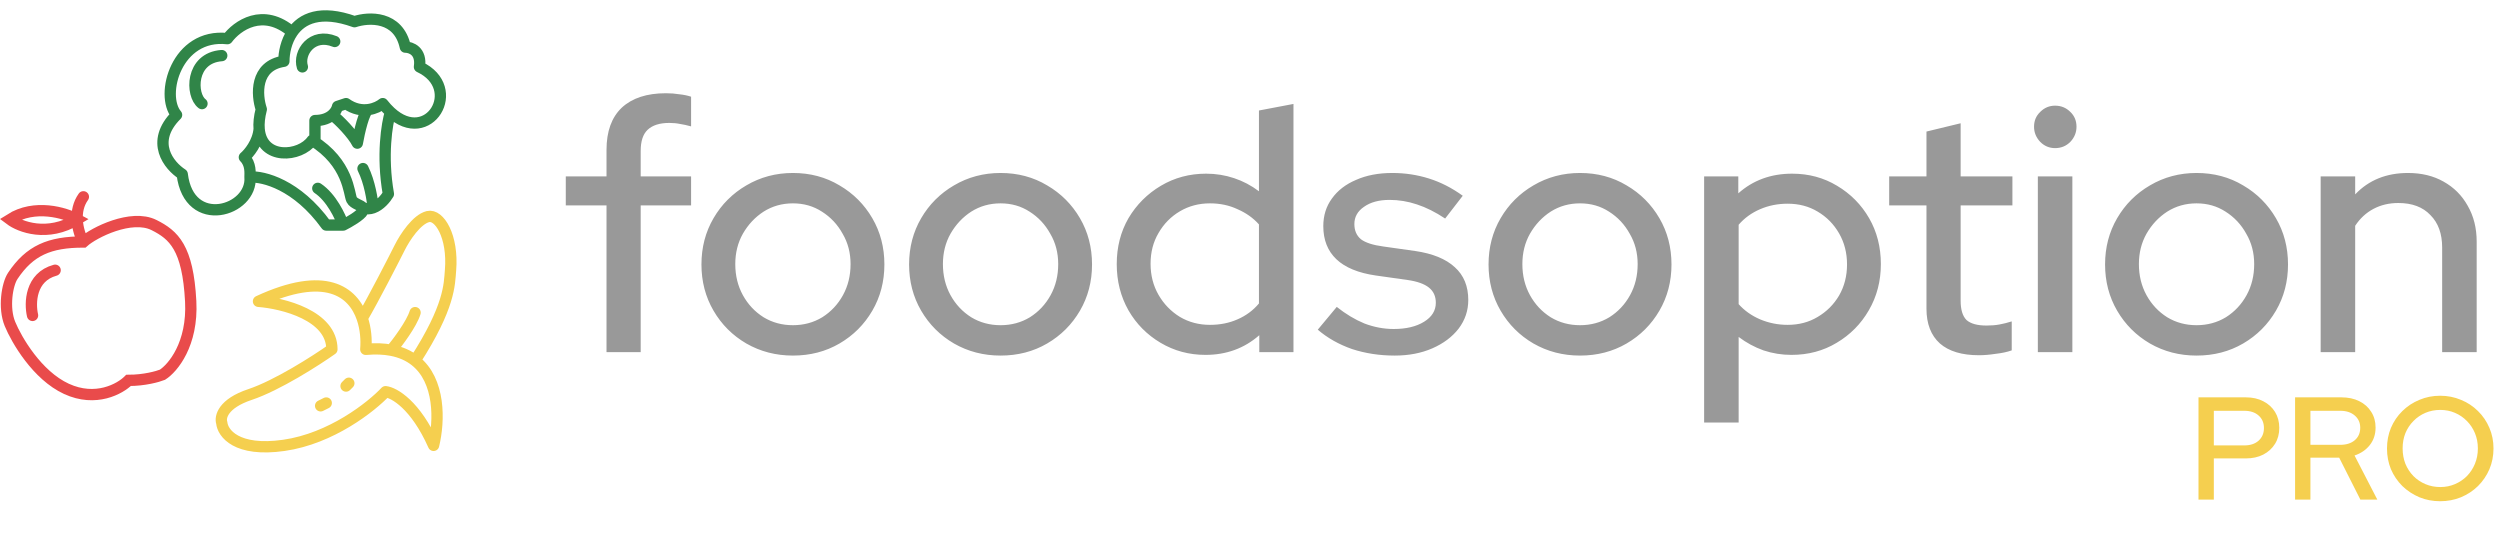 <svg width="2966" height="646" viewBox="0 0 2966 646" fill="none" xmlns="http://www.w3.org/2000/svg">
<path d="M719.572 417.758V243.713H671.249V209.314H719.572V177.781C719.572 155.94 725.578 139.287 737.591 127.82C749.876 116.354 767.349 110.62 790.009 110.62C795.742 110.62 801.066 111.03 805.98 111.849C811.167 112.395 815.808 113.35 819.903 114.716V149.934C814.989 148.569 810.621 147.613 806.799 147.067C802.977 146.248 798.745 145.839 794.104 145.839C782.637 145.839 774.038 148.569 768.304 154.029C762.844 159.216 760.114 167.543 760.114 179.01V209.314H819.903V243.713H760.114V417.758H719.572ZM940.72 421.853C920.518 421.853 902.089 417.075 885.436 407.52C869.055 397.965 856.087 384.996 846.532 368.616C836.976 352.235 832.199 333.943 832.199 313.741C832.199 293.538 836.976 275.246 846.532 258.865C856.087 242.485 869.055 229.517 885.436 219.961C902.089 210.133 920.518 205.219 940.72 205.219C961.196 205.219 979.624 210.133 996.005 219.961C1012.39 229.517 1025.35 242.485 1034.91 258.865C1044.46 275.246 1049.24 293.538 1049.24 313.741C1049.24 333.943 1044.46 352.235 1034.91 368.616C1025.35 384.996 1012.39 397.965 996.005 407.52C979.624 417.075 961.196 421.853 940.72 421.853ZM940.72 385.816C953.552 385.816 965.155 382.676 975.529 376.397C985.904 369.844 994.094 361.108 1000.1 350.188C1006.11 339.267 1009.11 326.982 1009.11 313.331C1009.11 299.954 1005.97 287.941 999.691 277.294C993.685 266.373 985.494 257.637 975.12 251.085C965.018 244.532 953.552 241.256 940.72 241.256C927.889 241.256 916.286 244.532 905.912 251.085C895.81 257.637 887.62 266.373 881.341 277.294C875.334 287.941 872.331 299.954 872.331 313.331C872.331 326.982 875.334 339.267 881.341 350.188C887.347 361.108 895.537 369.844 905.912 376.397C916.286 382.676 927.889 385.816 940.72 385.816ZM1187.07 421.853C1166.87 421.853 1148.44 417.075 1131.79 407.52C1115.4 397.965 1102.44 384.996 1092.88 368.616C1083.33 352.235 1078.55 333.943 1078.55 313.741C1078.55 293.538 1083.33 275.246 1092.88 258.865C1102.44 242.485 1115.4 229.517 1131.79 219.961C1148.44 210.133 1166.87 205.219 1187.07 205.219C1207.55 205.219 1225.97 210.133 1242.35 219.961C1258.74 229.517 1271.7 242.485 1281.26 258.865C1290.81 275.246 1295.59 293.538 1295.59 313.741C1295.59 333.943 1290.81 352.235 1281.26 368.616C1271.7 384.996 1258.74 397.965 1242.35 407.52C1225.97 417.075 1207.55 421.853 1187.07 421.853ZM1187.07 385.816C1199.9 385.816 1211.5 382.676 1221.88 376.397C1232.25 369.844 1240.44 361.108 1246.45 350.188C1252.46 339.267 1255.46 326.982 1255.46 313.331C1255.46 299.954 1252.32 287.941 1246.04 277.294C1240.03 266.373 1231.84 257.637 1221.47 251.085C1211.37 244.532 1199.9 241.256 1187.07 241.256C1174.24 241.256 1162.64 244.532 1152.26 251.085C1142.16 257.637 1133.97 266.373 1127.69 277.294C1121.68 287.941 1118.68 299.954 1118.68 313.331C1118.68 326.982 1121.68 339.267 1127.69 350.188C1133.7 361.108 1141.89 369.844 1152.26 376.397C1162.64 382.676 1174.24 385.816 1187.07 385.816ZM1430.14 421.034C1410.76 421.034 1393.01 416.256 1376.91 406.701C1360.8 397.145 1348.1 384.314 1338.82 368.206C1329.54 351.826 1324.9 333.534 1324.9 313.331C1324.9 293.128 1329.54 274.973 1338.82 258.865C1348.38 242.758 1361.21 229.926 1377.32 220.371C1393.42 210.815 1411.31 206.038 1430.96 206.038C1442.43 206.038 1453.49 207.812 1464.13 211.361C1474.78 214.911 1484.61 220.098 1493.62 226.923V131.096L1534.57 123.315V417.758H1494.03V397.691C1476.28 413.253 1454.99 421.034 1430.14 421.034ZM1435.47 385.406C1447.48 385.406 1458.4 383.222 1468.23 378.854C1478.33 374.486 1486.79 368.206 1493.62 360.016V266.237C1486.79 258.592 1478.33 252.586 1468.23 248.218C1458.4 243.577 1447.48 241.256 1435.47 241.256C1422.36 241.256 1410.49 244.396 1399.84 250.675C1389.19 256.954 1380.73 265.554 1374.45 276.475C1368.17 287.122 1365.03 299.271 1365.03 312.922C1365.03 326.572 1368.17 338.858 1374.45 349.778C1380.73 360.698 1389.19 369.435 1399.84 375.987C1410.49 382.266 1422.36 385.406 1435.47 385.406ZM1654.73 421.853C1636.71 421.853 1619.79 419.259 1603.95 414.072C1588.39 408.612 1574.88 400.968 1563.41 391.139L1585.93 364.111C1596.58 372.574 1607.5 379.127 1618.69 383.768C1630.16 388.136 1641.76 390.32 1653.5 390.32C1668.25 390.32 1680.26 387.454 1689.54 381.72C1698.82 375.987 1703.46 368.479 1703.46 359.197C1703.46 351.553 1700.73 345.546 1695.27 341.178C1689.81 336.81 1681.35 333.807 1669.88 332.169L1632.21 326.845C1611.46 323.842 1595.9 317.426 1585.52 307.598C1575.15 297.769 1569.96 284.665 1569.96 268.284C1569.96 255.726 1573.37 244.805 1580.2 235.523C1587.03 225.968 1596.58 218.596 1608.87 213.409C1621.15 207.949 1635.48 205.219 1651.87 205.219C1666.88 205.219 1681.35 207.403 1695.27 211.771C1709.2 216.139 1722.58 222.964 1735.41 232.247L1714.52 259.275C1703.05 251.631 1691.86 246.034 1680.94 242.485C1670.29 238.936 1659.51 237.161 1648.59 237.161C1636.03 237.161 1625.93 239.891 1618.28 245.351C1610.64 250.539 1606.82 257.364 1606.82 265.827C1606.82 273.471 1609.41 279.478 1614.6 283.846C1620.06 287.941 1628.93 290.808 1641.22 292.446L1678.89 297.769C1699.64 300.773 1715.34 307.188 1725.99 317.017C1736.64 326.572 1741.96 339.54 1741.96 355.921C1741.96 368.479 1738.14 379.809 1730.49 389.911C1722.85 399.739 1712.47 407.52 1699.37 413.253C1686.26 418.986 1671.39 421.853 1654.73 421.853ZM1874.53 421.853C1854.33 421.853 1835.9 417.075 1819.25 407.52C1802.86 397.965 1789.9 384.996 1780.34 368.616C1770.79 352.235 1766.01 333.943 1766.01 313.741C1766.01 293.538 1770.79 275.246 1780.34 258.865C1789.9 242.485 1802.86 229.517 1819.25 219.961C1835.9 210.133 1854.33 205.219 1874.53 205.219C1895.01 205.219 1913.43 210.133 1929.81 219.961C1946.2 229.517 1959.16 242.485 1968.72 258.865C1978.27 275.246 1983.05 293.538 1983.05 313.741C1983.05 333.943 1978.27 352.235 1968.72 368.616C1959.16 384.996 1946.2 397.965 1929.81 407.52C1913.43 417.075 1895.01 421.853 1874.53 421.853ZM1874.53 385.816C1887.36 385.816 1898.96 382.676 1909.34 376.397C1919.71 369.844 1927.9 361.108 1933.91 350.188C1939.92 339.267 1942.92 326.982 1942.92 313.331C1942.92 299.954 1939.78 287.941 1933.5 277.294C1927.49 266.373 1919.3 257.637 1908.93 251.085C1898.83 244.532 1887.36 241.256 1874.53 241.256C1861.7 241.256 1850.1 244.532 1839.72 251.085C1829.62 257.637 1821.43 266.373 1815.15 277.294C1809.14 287.941 1806.14 299.954 1806.14 313.331C1806.14 326.982 1809.14 339.267 1815.15 350.188C1821.16 361.108 1829.35 369.844 1839.72 376.397C1850.1 382.676 1861.7 385.816 1874.53 385.816ZM2021.78 501.299V209.314H2062.32V229.38C2079.79 213.819 2101.09 206.038 2126.2 206.038C2145.86 206.038 2163.61 210.815 2179.44 220.371C2195.55 229.926 2208.24 242.758 2217.53 258.865C2226.81 274.973 2231.45 293.128 2231.45 313.331C2231.45 333.534 2226.67 351.826 2217.12 368.206C2207.83 384.314 2195.14 397.145 2179.03 406.701C2163.2 416.256 2145.31 421.034 2125.38 421.034C2113.92 421.034 2102.86 419.259 2092.21 415.71C2081.57 411.888 2071.74 406.564 2062.73 399.739V501.299H2021.78ZM2120.88 385.406C2134.26 385.406 2146.13 382.266 2156.51 375.987C2167.16 369.708 2175.62 361.245 2181.9 350.597C2188.18 339.677 2191.32 327.391 2191.32 313.741C2191.32 300.09 2188.18 287.805 2181.9 276.884C2175.62 265.964 2167.16 257.364 2156.51 251.085C2146.13 244.805 2134.26 241.666 2120.88 241.666C2109.14 241.666 2098.22 243.85 2088.12 248.218C2078.02 252.586 2069.55 258.729 2062.73 266.646V360.835C2069.55 368.479 2078.02 374.486 2088.12 378.854C2098.49 383.222 2109.41 385.406 2120.88 385.406ZM2347.8 421.443C2327.6 421.443 2312.18 416.802 2301.53 407.52C2290.88 397.965 2285.56 384.177 2285.56 366.159V243.713H2241.33V209.314H2285.56V156.077L2326.1 146.248V209.314H2387.53V243.713H2326.1V356.74C2326.1 367.387 2328.42 375.032 2333.06 379.673C2337.98 384.041 2345.89 386.225 2356.81 386.225C2362.55 386.225 2367.6 385.816 2371.96 384.996C2376.61 384.177 2381.52 382.949 2386.71 381.311V415.71C2381.25 417.621 2374.83 418.986 2367.46 419.805C2360.36 420.897 2353.81 421.443 2347.8 421.443ZM2417.7 417.758V209.314H2458.65V417.758H2417.7ZM2438.17 175.733C2431.35 175.733 2425.48 173.276 2420.56 168.362C2415.65 163.175 2413.19 157.169 2413.19 150.343C2413.19 143.245 2415.65 137.375 2420.56 132.734C2425.48 127.82 2431.35 125.363 2438.17 125.363C2445.27 125.363 2451.28 127.82 2456.19 132.734C2461.11 137.375 2463.56 143.245 2463.56 150.343C2463.56 157.169 2461.11 163.175 2456.19 168.362C2451.28 173.276 2445.27 175.733 2438.17 175.733ZM2605.98 421.853C2585.78 421.853 2567.35 417.075 2550.7 407.52C2534.32 397.965 2521.35 384.996 2511.79 368.616C2502.24 352.235 2497.46 333.943 2497.46 313.741C2497.46 293.538 2502.24 275.246 2511.79 258.865C2521.35 242.485 2534.32 229.517 2550.7 219.961C2567.35 210.133 2585.78 205.219 2605.98 205.219C2626.46 205.219 2644.89 210.133 2661.27 219.961C2677.65 229.517 2690.61 242.485 2700.17 258.865C2709.73 275.246 2714.5 293.538 2714.5 313.741C2714.5 333.943 2709.73 352.235 2700.17 368.616C2690.61 384.996 2677.65 397.965 2661.27 407.52C2644.89 417.075 2626.46 421.853 2605.98 421.853ZM2605.98 385.816C2618.81 385.816 2630.42 382.676 2640.79 376.397C2651.16 369.844 2659.35 361.108 2665.36 350.188C2671.37 339.267 2674.37 326.982 2674.37 313.331C2674.37 299.954 2671.23 287.941 2664.95 277.294C2658.95 266.373 2650.76 257.637 2640.38 251.085C2630.28 244.532 2618.81 241.256 2605.98 241.256C2593.15 241.256 2581.55 244.532 2571.17 251.085C2561.07 257.637 2552.88 266.373 2546.6 277.294C2540.6 287.941 2537.59 299.954 2537.59 313.331C2537.59 326.982 2540.6 339.267 2546.6 350.188C2552.61 361.108 2560.8 369.844 2571.17 376.397C2581.55 382.676 2593.15 385.816 2605.98 385.816ZM2753.23 417.758V209.314H2794.18V230.609C2810.29 213.682 2831.17 205.219 2856.84 205.219C2872.94 205.219 2887 208.631 2899.02 215.457C2911.3 222.282 2920.86 231.837 2927.68 244.123C2934.78 256.408 2938.33 270.605 2938.33 286.712V417.758H2897.38V293.674C2897.38 277.294 2892.74 264.462 2883.45 255.18C2874.45 245.624 2861.75 240.847 2845.37 240.847C2834.45 240.847 2824.62 243.167 2815.88 247.808C2807.15 252.45 2799.91 259.138 2794.18 267.875V417.758H2753.23Z" fill="#999999"/>
<path d="M2608.29 592.742V471.415H2664.44C2672.42 471.415 2679.35 472.975 2685.24 476.094C2691.14 479.099 2695.76 483.316 2699.11 488.747C2702.46 494.178 2704.14 500.476 2704.14 507.64C2704.14 514.804 2702.46 521.101 2699.11 526.532C2695.76 531.963 2691.08 536.238 2685.07 539.358C2679.18 542.362 2672.3 543.865 2664.44 543.865H2626.49V592.742H2608.29ZM2626.49 528.439H2662.54C2669.7 528.439 2675.36 526.59 2679.52 522.892C2683.8 519.079 2685.94 514.053 2685.94 507.813C2685.94 501.573 2683.8 496.605 2679.52 492.907C2675.36 489.209 2669.7 487.361 2662.54 487.361H2626.49V528.439ZM2722.88 592.742V471.415H2777.82C2785.91 471.415 2792.96 472.917 2798.97 475.921C2805.09 478.925 2809.83 483.143 2813.18 488.574C2816.65 493.889 2818.38 500.129 2818.38 507.293C2818.38 515.266 2816.13 522.141 2811.62 527.919C2807.11 533.696 2801.05 537.856 2793.42 540.398L2820.46 592.742H2800.35L2775.22 542.998H2741.08V592.742H2722.88ZM2741.08 527.745H2776.43C2783.6 527.745 2789.32 525.954 2793.59 522.372C2797.98 518.675 2800.18 513.706 2800.18 507.466C2800.18 501.458 2797.98 496.605 2793.59 492.907C2789.32 489.209 2783.6 487.361 2776.43 487.361H2741.08V527.745ZM2895.02 594.649C2886.24 594.649 2878.03 593.089 2870.41 589.969C2862.78 586.734 2856.02 582.285 2850.13 576.623C2844.35 570.845 2839.85 564.201 2836.61 556.691C2833.49 549.064 2831.93 540.86 2831.93 532.078C2831.93 523.297 2833.49 515.15 2836.61 507.64C2839.85 500.013 2844.35 493.369 2850.13 487.707C2856.02 481.93 2862.78 477.481 2870.41 474.361C2878.03 471.126 2886.24 469.508 2895.02 469.508C2903.8 469.508 2912.01 471.126 2919.63 474.361C2927.37 477.481 2934.13 481.93 2939.91 487.707C2945.69 493.369 2950.2 500.013 2953.43 507.64C2956.67 515.15 2958.28 523.297 2958.28 532.078C2958.28 540.86 2956.67 549.064 2953.43 556.691C2950.2 564.201 2945.69 570.845 2939.91 576.623C2934.13 582.285 2927.37 586.734 2919.63 589.969C2912.01 593.089 2903.8 594.649 2895.02 594.649ZM2895.19 577.836C2901.43 577.836 2907.21 576.681 2912.53 574.37C2917.96 572.059 2922.69 568.881 2926.74 564.837C2930.78 560.677 2933.96 555.824 2936.27 550.278C2938.58 544.616 2939.74 538.549 2939.74 532.078C2939.74 525.492 2938.58 519.426 2936.27 513.879C2933.96 508.333 2930.78 503.538 2926.74 499.493C2922.69 495.334 2917.96 492.098 2912.53 489.787C2907.21 487.476 2901.43 486.321 2895.19 486.321C2888.84 486.321 2882.95 487.476 2877.51 489.787C2872.08 492.098 2867.35 495.334 2863.3 499.493C2859.26 503.538 2856.08 508.333 2853.77 513.879C2851.57 519.426 2850.48 525.434 2850.48 531.905C2850.48 538.491 2851.57 544.616 2853.77 550.278C2856.08 555.824 2859.26 560.677 2863.3 564.837C2867.35 568.881 2872.08 572.059 2877.51 574.37C2882.95 576.681 2888.84 577.836 2895.19 577.836Z" fill="#F5CF4F"/>
<path d="M98.921 287.095C58.712 287.095 35.258 297.148 15.153 327.304C8.452 337.356 3.984 365.278 11.803 384.266C19.621 403.253 43.969 445.248 78.817 461.332C113.664 477.415 142.48 461.332 152.532 451.28C171.296 451.28 187.156 446.812 192.74 444.578C205.026 436.76 228.928 408.391 226.247 357.46C222.896 293.797 206.144 278.719 182.689 266.991C155.883 253.589 111.207 275.927 98.921 287.095ZM98.921 287.095C95.822 281.517 92.034 271.399 91.568 260.29M98.921 233.484C92.956 241.835 91.194 251.381 91.568 260.29M91.568 260.29C77.265 252.472 41.288 241.526 11.803 260.29C23.654 269.225 56.199 281.734 91.568 260.29ZM38.609 374.214C35.258 359.694 35.928 328.644 65.414 320.602" stroke="#E94B4B" stroke-width="13.403" stroke-linecap="round"/>
<path d="M429.754 377.595C433.975 389.906 434.915 403.246 433.981 414.452C445.426 413.412 455.425 413.856 464.137 415.508M429.754 377.595C418.829 345.73 385.928 320.754 306.654 357.491C335.694 359.724 393.772 374.244 393.772 414.452C374.785 427.855 328.769 457.341 296.602 468.063C264.435 478.786 260.861 494.869 263.095 501.57C264.212 513.856 280.519 536.418 336.811 528.376C393.102 520.334 440.682 482.583 457.436 464.713C467.488 465.83 492.953 480.126 514.397 528.376C521.419 499.51 522.555 451.463 492.455 427.855M429.754 377.595C443.449 354.14 467.488 307.23 474.189 293.827C480.367 281.471 494.293 260.32 507.696 256.97C521.099 253.619 537.852 280.424 534.502 320.633C533.105 337.386 533.874 363.522 492.455 427.855M492.455 427.855C485.039 422.038 475.726 417.705 464.137 415.508M464.137 415.508C471.847 406.221 488.305 384.296 492.455 370.893M413.877 454.661L410.526 458.011M387.071 478.115L380.37 481.466" stroke="#F5CF4F" stroke-width="13.403" stroke-linecap="round" stroke-linejoin="round"/>
<path d="M296.605 210.042C312.241 208.925 352.226 218.754 387.073 267.004H407.178M296.605 210.042C296.605 205.575 297.945 194.629 289.903 186.587C295.181 182.12 306.083 169.164 307.466 153.08M296.605 210.042C299.955 250.251 224.23 273.705 216.188 206.691C200.551 196.639 177.32 168.494 209.487 136.327C189.382 112.872 209.487 39.157 269.799 45.858C280.968 30.768 312.018 8.13 346.865 38.301M407.178 267.004C403.827 256.952 393.105 234.167 377.021 223.445M407.178 267.004C413.879 263.653 427.952 255.612 430.633 250.251C431.395 248.725 431.29 247.547 430.633 246.558M373.671 166.483V143.028C383.425 143.028 389.98 140.01 394.183 136.327M307.466 153.08C310.71 190.391 356.057 186.451 370.32 166.483C413.879 193.289 413.879 230.146 417.23 236.848C419.818 242.024 428.402 243.202 430.633 246.558M307.466 153.08C306.899 146.565 307.616 138.791 310.007 129.626C304.423 112.872 301.966 78.025 336.813 72.664C336.813 62.45 339.462 49.128 346.865 38.301M346.865 38.301C358.082 21.898 380.212 11.221 420.58 25.754C437.334 20.169 472.851 18.382 480.893 55.91C487.594 55.91 500.327 60.601 497.646 79.365C551.011 104.478 508.503 174.881 463.247 132.976M394.183 136.327C398.065 132.925 399.94 128.956 400.476 126.275L410.528 122.924C420.115 129.772 429.527 131.08 437.334 129.977M394.183 136.327C401.865 141.911 418.57 159.112 423.931 169.834C426.165 157.085 431.973 131.264 437.334 129.977M437.334 129.977C444.807 128.921 450.81 125.655 454.087 122.924C457.134 126.817 460.197 130.152 463.247 132.976M463.247 132.976C459.077 146.379 452.747 184.577 460.789 230.146C457.709 235.378 450.915 243.613 442.601 246.558M430.633 246.558C434.797 248.139 438.853 247.886 442.601 246.558M442.601 246.558C441.962 237.737 438.674 216.073 430.633 199.99M358.751 79.365C353.567 62.611 370.32 38.301 397.126 49.209M239.643 122.924C226.24 112.872 225.57 68.643 263.098 65.962" stroke="#308548" stroke-width="13.403" stroke-linecap="round" stroke-linejoin="round"/>
</svg>
